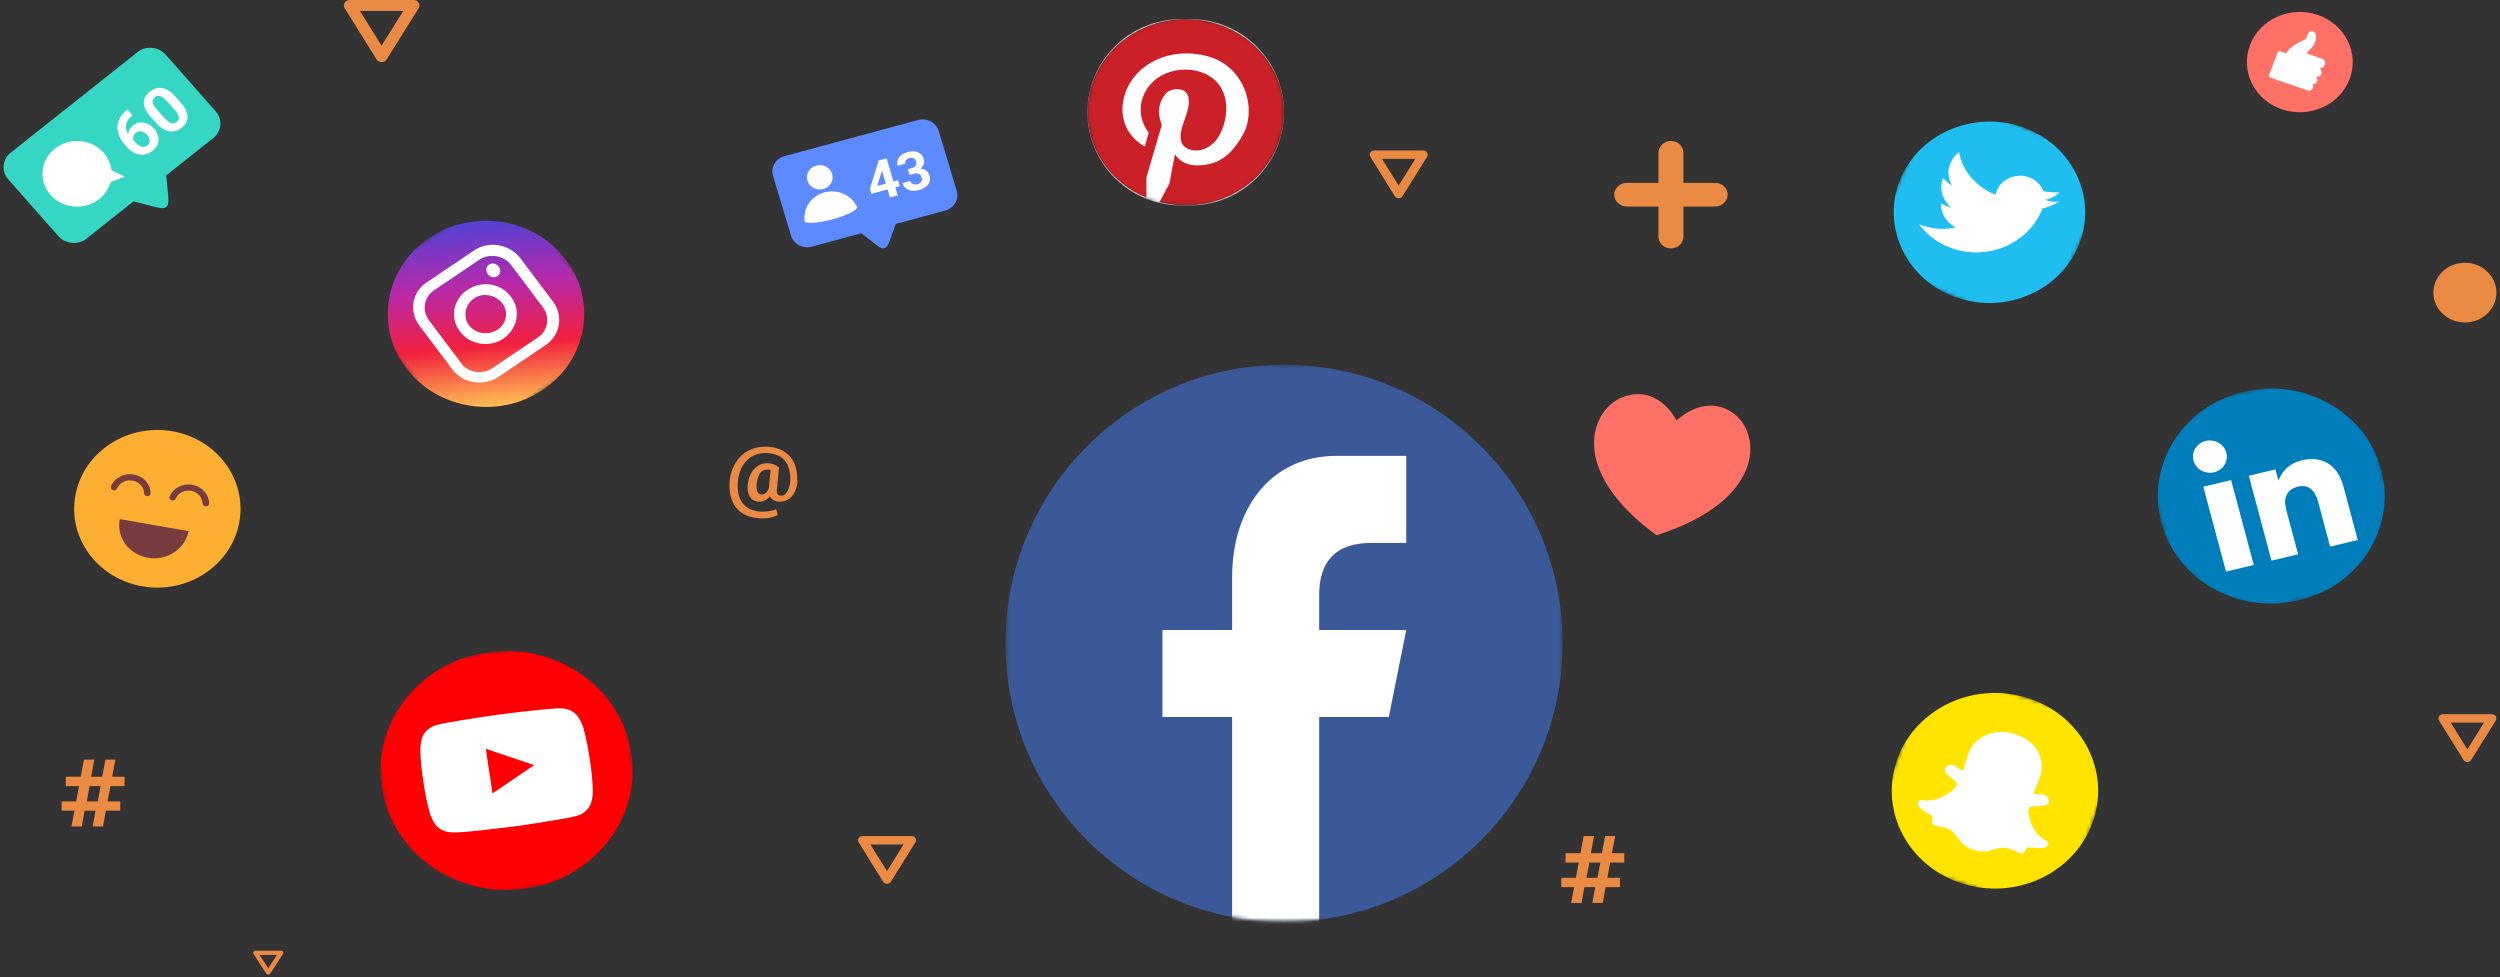<svg xmlns="http://www.w3.org/2000/svg" width="655" height="256" viewBox="0 0 655 256" fill="none"><rect x="0" y="0" width="655" height="256" fill="#333333" stroke="none"/><g clip-path="url(#clip0_299_585)"><path d="M615.584 20.758C612.975 27.58 605.015 31.095 597.816 28.623C590.618 26.151 586.908 18.607 589.517 11.785C592.125 4.963 600.086 1.448 607.284 3.92C614.483 6.392 618.192 13.936 615.584 20.758Z" fill="#FF7066"></path><path d="M607.928 18.142C607.877 18.061 607.759 17.981 607.776 17.885C607.979 17.853 608.064 17.869 608.199 17.821C608.623 17.692 608.978 17.339 609.131 16.793C609.266 16.328 609.131 15.927 608.843 15.654C608.555 15.365 607.928 15.236 607.386 15.044C606.556 14.755 605.777 14.498 604.964 14.209C604.761 14.145 604.32 14.016 604.354 13.84C604.354 13.792 604.507 13.695 604.574 13.615C604.828 13.39 605.066 13.133 605.269 12.925C605.574 12.604 605.896 12.283 606.133 11.914C606.709 11.031 606.929 9.923 606.793 9.169C606.726 8.8 606.438 8.318 605.845 8.174C605.455 8.077 605.015 8.254 604.812 8.607C604.676 8.832 604.591 9.105 604.473 9.377C604.422 9.506 604.371 9.634 604.32 9.779C604.27 9.907 604.236 10.068 604.151 10.18C604.049 10.324 603.711 10.437 603.507 10.533C603.27 10.629 603.033 10.758 602.83 10.854C601.39 11.592 599.967 12.379 598.951 13.968H598.934L598.223 13.727C597.952 13.631 597.596 13.487 597.342 13.438C597.156 13.406 596.952 13.438 596.851 13.567C596.766 13.647 596.715 13.824 596.665 14L594.751 18.976C594.649 19.249 594.412 19.666 594.446 19.891C594.446 19.955 594.53 20.116 594.581 20.18C594.666 20.26 594.835 20.309 594.988 20.357L596.258 20.79C596.258 20.79 596.377 20.838 596.444 20.854C596.648 21.047 597.071 21.127 597.461 21.256C599.578 21.994 601.678 22.716 603.711 23.39C604.066 23.519 604.405 23.663 604.761 23.744C605.116 23.824 605.523 23.679 605.743 23.439C606.031 23.118 606.082 22.572 605.963 22.315C605.929 22.251 605.828 22.187 605.879 22.074C605.997 22.042 606.133 22.074 606.268 22.042C606.742 21.946 607.183 21.448 607.132 20.838C607.132 20.662 607.03 20.469 606.929 20.341C606.895 20.276 606.81 20.212 606.827 20.1C606.997 20.068 607.166 20.1 607.318 20.1C607.725 20.052 608.097 19.715 608.233 19.217C608.335 18.816 608.165 18.43 607.962 18.174L607.928 18.142Z" fill="white"></path><path d="M240.517 31.452L205.548 40.902C203.218 41.533 201.861 43.85 202.527 46.057L207.25 61.754C207.916 63.962 210.36 65.248 212.69 64.617L225.656 61.111L229.522 64.12C231.493 65.612 232.185 65.442 233.068 63.161L234.681 58.673L247.647 55.167C249.977 54.537 251.333 52.22 250.668 50.012L245.945 34.315C245.279 32.108 242.834 30.822 240.505 31.452H240.517Z" fill="#5D8AFF"></path><path d="M234.117 47.538L235.282 47.223L235.743 48.775L234.578 49.091L235.205 51.189L233.17 51.735L232.543 49.637L228.344 50.765L227.883 49.576L230.226 42.043L232.274 41.485L234.091 47.526L234.117 47.538ZM229.829 48.703L232.095 48.096L231.071 44.675L231.007 44.93L229.842 48.703H229.829Z" fill="white"></path><path d="M237.816 44.323L238.904 44.032C239.416 43.898 239.761 43.668 239.94 43.353C240.12 43.037 240.145 42.685 240.017 42.285C239.966 42.103 239.889 41.945 239.787 41.812C239.684 41.678 239.556 41.569 239.416 41.484C239.262 41.412 239.096 41.363 238.904 41.339C238.712 41.327 238.494 41.339 238.264 41.412C238.072 41.46 237.905 41.533 237.752 41.63C237.598 41.727 237.483 41.836 237.38 41.958C237.278 42.079 237.227 42.224 237.188 42.382C237.163 42.54 237.163 42.697 237.214 42.867L235.179 43.413C235.064 43.013 235.038 42.625 235.115 42.249C235.192 41.873 235.345 41.533 235.576 41.218C235.806 40.902 236.113 40.635 236.484 40.393C236.856 40.162 237.265 39.98 237.739 39.847C238.251 39.713 238.737 39.641 239.198 39.641C239.659 39.641 240.068 39.725 240.452 39.871C240.824 40.017 241.144 40.247 241.425 40.55C241.694 40.854 241.899 41.23 242.04 41.678C242.104 41.885 242.129 42.103 242.129 42.322C242.129 42.54 242.078 42.758 242.001 42.977C241.924 43.195 241.809 43.401 241.668 43.607C241.528 43.813 241.336 43.995 241.131 44.177C241.771 44.214 242.283 44.396 242.68 44.711C243.076 45.027 243.358 45.451 243.524 45.985C243.665 46.434 243.691 46.87 243.614 47.271C243.537 47.671 243.371 48.047 243.128 48.375C242.872 48.702 242.552 48.993 242.142 49.236C241.732 49.478 241.272 49.672 240.76 49.818C240.324 49.939 239.876 50 239.428 50C238.98 50 238.558 49.927 238.161 49.794C237.764 49.648 237.419 49.43 237.112 49.139C236.804 48.848 236.587 48.459 236.433 47.974L238.468 47.428C238.52 47.61 238.609 47.768 238.737 47.901C238.852 48.035 239.006 48.132 239.172 48.205C239.339 48.278 239.518 48.326 239.723 48.338C239.928 48.35 240.132 48.338 240.35 48.265C240.593 48.205 240.798 48.108 240.964 47.998C241.144 47.889 241.272 47.744 241.374 47.598C241.476 47.441 241.528 47.283 241.553 47.101C241.579 46.919 241.553 46.725 241.502 46.531C241.425 46.276 241.323 46.07 241.182 45.9C241.054 45.742 240.888 45.621 240.708 45.536C240.529 45.463 240.324 45.427 240.107 45.427C239.876 45.427 239.633 45.463 239.377 45.536L238.302 45.827L237.854 44.323H237.816Z" fill="white"></path><g style="mix-blend-mode:screen"><path d="M218.028 45.572C218.54 47.271 217.503 49.03 215.711 49.515C213.919 50 212.063 49.017 211.551 47.319C211.039 45.621 212.076 43.862 213.868 43.377C215.66 42.892 217.516 43.874 218.028 45.572Z" fill="white"></path></g><path d="M210.872 58.139C213.151 59.243 223.288 56.502 224.62 54.415C223.25 51.225 219.564 49.442 215.98 50.412C212.396 51.383 210.258 54.743 210.872 58.139Z" fill="white"></path><path d="M449.374 47.908H441.053V40.023C441.053 38.333 439.567 36.925 437.784 36.925C436.001 36.925 434.516 38.333 434.516 40.023V47.908H426.195C424.412 47.908 422.926 49.316 422.926 51.006C422.926 52.696 424.412 54.104 426.195 54.104H434.516V61.99C434.516 63.679 435.927 65.088 437.784 65.088C439.642 65.088 441.053 63.679 441.053 61.99V54.104H449.374C451.157 54.104 452.643 52.696 452.643 51.006C452.643 49.316 451.232 47.908 449.374 47.908Z" fill="#EB8A43"></path><path d="M101.311 15.547L109.698 2.138C109.972 1.703 109.972 1.16 109.698 0.725C109.424 0.29 108.914 0 108.366 0H91.631C91.082 0 90.572 0.254 90.298 0.725C90.024 1.16 90.024 1.703 90.298 2.138L98.646 15.547C98.92 15.982 99.43 16.272 99.978 16.272C100.527 16.272 101.037 16.018 101.311 15.547ZM99.978 11.959C98.45 9.495 95.824 5.327 94.296 2.863H105.661C104.133 5.327 101.507 9.495 99.978 11.959Z" fill="#EB8A43"></path><path d="M70.806 255.063L74.161 249.906C74.27 249.739 74.27 249.53 74.161 249.362C74.051 249.195 73.847 249.083 73.628 249.083H66.934C66.714 249.083 66.51 249.181 66.401 249.362C66.291 249.53 66.291 249.739 66.401 249.906L69.74 255.063C69.85 255.23 70.053 255.342 70.273 255.342C70.492 255.342 70.696 255.244 70.806 255.063ZM70.273 253.683C69.661 252.735 68.611 251.132 68 250.185H72.546C71.935 251.132 70.884 252.735 70.273 253.683Z" fill="#EB8A43"></path><path d="M208.961 125.821C208.961 126.263 208.878 126.731 208.795 127.173C208.713 127.616 208.574 128.058 208.409 128.474C208.243 128.89 208.05 129.28 207.801 129.644C207.552 130.008 207.248 130.32 206.917 130.58C206.585 130.84 206.199 131.048 205.757 131.204C205.315 131.36 204.817 131.438 204.292 131.438C203.685 131.438 203.16 131.308 202.718 131.074C202.276 130.814 201.944 130.476 201.723 130.008C201.364 130.476 200.95 130.84 200.48 131.074C200.01 131.308 199.486 131.438 198.933 131.438C198.408 131.438 197.939 131.334 197.552 131.126C197.137 130.918 196.806 130.606 196.53 130.216C196.253 129.826 196.06 129.358 195.949 128.812C195.839 128.266 195.811 127.642 195.894 126.965C196.005 126.107 196.198 125.327 196.474 124.651C196.778 123.949 197.137 123.377 197.579 122.883C198.021 122.389 198.519 122.025 199.071 121.765C199.624 121.504 200.231 121.374 200.839 121.374C201.254 121.374 201.613 121.4 201.917 121.452C202.221 121.504 202.524 121.582 202.773 121.687C203.022 121.791 203.27 121.895 203.464 122.025C203.685 122.155 203.878 122.285 204.099 122.441L203.547 128.24C203.491 128.578 203.519 128.838 203.547 129.046C203.602 129.254 203.685 129.436 203.795 129.54C203.906 129.67 204.044 129.748 204.182 129.8C204.32 129.852 204.486 129.878 204.652 129.878C205.011 129.878 205.315 129.774 205.591 129.566C205.867 129.358 206.116 129.098 206.309 128.734C206.503 128.37 206.668 127.954 206.806 127.485C206.917 127.017 207 126.497 207.027 125.951C207.083 124.833 207 123.845 206.751 122.961C206.53 122.077 206.143 121.296 205.619 120.672C205.094 120.048 204.403 119.554 203.547 119.216C202.69 118.878 201.696 118.696 200.535 118.696C199.458 118.696 198.463 118.904 197.607 119.294C196.723 119.684 195.977 120.23 195.369 120.958C194.734 121.661 194.264 122.493 193.905 123.481C193.546 124.443 193.353 125.509 193.297 126.627C193.242 127.85 193.353 128.916 193.601 129.852C193.878 130.762 194.264 131.542 194.844 132.166C195.397 132.79 196.115 133.258 196.944 133.57C197.8 133.883 198.767 134.065 199.845 134.065C200.149 134.065 200.452 134.065 200.784 134.013C201.116 133.987 201.419 133.935 201.723 133.883C202.027 133.831 202.331 133.753 202.607 133.675C202.884 133.597 203.132 133.492 203.353 133.388L203.768 134.923C203.519 135.079 203.243 135.209 202.911 135.313C202.58 135.417 202.248 135.521 201.889 135.599C201.558 135.677 201.171 135.729 200.812 135.755C200.452 135.781 200.093 135.807 199.762 135.807C198.353 135.807 197.11 135.599 196.005 135.209C194.9 134.793 193.988 134.221 193.242 133.44C192.496 132.66 191.971 131.698 191.585 130.554C191.225 129.41 191.087 128.084 191.143 126.601C191.198 125.223 191.474 123.975 191.944 122.805C192.413 121.635 193.049 120.62 193.85 119.762C194.651 118.904 195.618 118.254 196.751 117.76C197.883 117.266 199.126 117.032 200.535 117.032C201.944 117.032 203.132 117.24 204.21 117.682C205.259 118.098 206.143 118.696 206.862 119.476C207.58 120.256 208.105 121.166 208.436 122.259C208.768 123.351 208.906 124.547 208.851 125.873L208.961 125.821ZM198.242 126.887C198.16 127.772 198.242 128.448 198.491 128.89C198.74 129.358 199.126 129.566 199.679 129.566C199.817 129.566 199.955 129.566 200.093 129.488C200.231 129.436 200.397 129.358 200.563 129.228C200.729 129.098 200.895 128.942 201.033 128.708C201.171 128.5 201.337 128.214 201.447 127.876L201.889 123.143C201.889 123.143 201.613 123.065 201.475 123.039C201.337 123.039 201.171 123.013 201.033 123.013C200.231 123.013 199.568 123.325 199.126 124.001C198.684 124.651 198.381 125.613 198.242 126.861V126.887Z" fill="#EB8A43"></path><path d="M367.47 51.387L373.9 41.072C374.11 40.738 374.11 40.32 373.9 39.985C373.689 39.651 373.299 39.428 372.878 39.428H360.048C359.627 39.428 359.237 39.623 359.026 39.985C358.816 40.32 358.816 40.738 359.026 41.072L365.426 51.387C365.637 51.721 366.027 51.944 366.448 51.944C366.869 51.944 367.259 51.749 367.47 51.387ZM366.448 48.627C365.276 46.731 363.263 43.526 362.091 41.63H370.805C369.633 43.526 367.62 46.731 366.448 48.627Z" fill="#EB8A43"></path><path d="M233.412 231.002L239.842 220.688C240.052 220.353 240.052 219.935 239.842 219.601C239.631 219.266 239.241 219.043 238.82 219.043H225.99C225.569 219.043 225.179 219.238 224.968 219.601C224.758 219.935 224.758 220.353 224.968 220.688L231.368 231.002C231.579 231.337 231.969 231.56 232.39 231.56C232.811 231.56 233.201 231.365 233.412 231.002ZM232.39 228.242C231.218 226.347 229.205 223.141 228.033 221.245H236.747C235.575 223.141 233.562 226.347 232.39 228.242Z" fill="#EB8A43"></path><path d="M647.472 199.085L653.902 188.77C654.113 188.436 654.113 188.018 653.902 187.683C653.692 187.349 653.301 187.125 652.881 187.125H640.05C639.63 187.125 639.239 187.321 639.029 187.683C638.819 188.018 638.819 188.436 639.029 188.77L645.429 199.085C645.639 199.419 646.03 199.642 646.45 199.642C646.871 199.642 647.262 199.447 647.472 199.085ZM646.45 196.325C645.279 194.429 643.266 191.223 642.094 189.328H650.807C649.635 191.223 647.622 194.429 646.45 196.325Z" fill="#EB8A43"></path><path d="M425.155 104.047C434.179 100.647 438.863 109.367 439.263 110.189C439.948 109.531 447.259 102.731 454.684 108.709C461.367 114.193 462.281 131.084 434.179 140.188H434.065H433.951C410.419 122.913 416.987 107.173 425.098 104.047H425.155Z" fill="#FF7066"></path><mask id="mask0_299_585" style="mask-type:luminance" maskUnits="userSpaceOnUse" x="91" y="48" width="73" height="69"><path d="M133.369 48.19L91.413 76.509L121.296 116.27L163.252 87.951L133.369 48.19Z" fill="white"></path></mask><g mask="url(#mask0_299_585)"><path d="M112.39 62.349C123.928 54.562 140.092 57.136 148.31 68.07C156.528 79.004 153.811 94.323 142.273 102.11C130.736 109.898 114.572 107.324 106.354 96.39C98.136 85.456 100.853 70.137 112.39 62.349Z" fill="url(#paint0_linear_299_585)"></path><path d="M124.156 65.645L111.7 74.052C107.898 76.619 107.124 81.636 109.925 85.364L118.516 96.795C121.225 100.399 126.481 101.345 130.508 98.814L142.964 90.407C146.766 87.841 147.671 82.734 144.87 79.007L136.279 67.576C133.346 63.937 128.089 62.99 124.156 65.645ZM142.285 80.564C144.153 83.049 143.643 86.577 140.889 88.436L128.958 96.489C126.336 98.259 122.52 97.651 120.783 95.078L112.378 83.895C110.511 81.41 111.021 77.882 113.643 76.112L125.574 68.058C128.197 66.288 132.013 66.896 133.881 69.381L142.285 80.564Z" fill="white"></path><path d="M122.569 75.893C118.805 78.247 117.806 83.228 120.421 86.708C122.905 90.275 128.161 91.222 131.832 88.744C135.504 86.266 136.596 81.408 133.981 77.929L133.888 77.805C131.404 74.237 126.241 73.415 122.569 75.893ZM130.414 86.33C128.054 87.923 124.78 87.511 122.968 85.363C121.287 83.127 121.722 80.024 123.988 78.307C126.255 76.589 129.622 77.126 131.434 79.274L131.528 79.398C133.34 81.546 132.774 84.737 130.414 86.33Z" fill="white"></path><path d="M128.118 69.338C128.905 68.808 130.027 68.986 130.681 69.856C131.335 70.726 131.146 71.79 130.359 72.321C129.573 72.852 128.45 72.673 127.796 71.803C127.143 70.933 127.331 69.87 128.118 69.338Z" fill="white"></path></g><mask id="mask1_299_585" style="mask-type:luminance" maskUnits="userSpaceOnUse" x="488" y="24" width="67" height="63"><path d="M554.179 43.099L508.027 24.408L488.304 68.145L534.456 86.836L554.179 43.099Z" fill="white"></path></mask><g mask="url(#mask1_299_585)"><path fill-rule="evenodd" clip-rule="evenodd" d="M511.4 77.499C524.072 82.631 538.893 76.996 544.308 64.987C549.741 52.938 543.795 38.894 531.123 33.762C518.409 28.613 503.59 34.247 498.157 46.296C492.741 58.305 498.687 72.35 511.4 77.499Z" fill="#1EBEF0"></path><path fill-rule="evenodd" clip-rule="evenodd" d="M527.67 46.244C526.607 46.455 525.645 46.982 524.811 47.652L524.38 48.073C524.1 48.372 523.86 48.687 523.662 49.019C523.534 49.196 523.464 49.352 523.353 49.49L523.214 49.799L523.027 50.32L522.812 51.012L522.771 50.995L522.526 50.896L522.363 50.83C520.377 49.98 518.608 48.759 517.222 47.327L516.41 46.449C516.241 46.288 516.13 46.106 515.977 45.907C515.113 44.823 514.458 43.596 513.96 42.341C513.65 41.528 513.398 40.693 513.245 39.852C512.353 40.545 511.595 41.475 511.105 42.56C510.931 42.947 510.797 43.351 510.704 43.771C510.617 43.965 510.587 44.137 510.559 44.308C510.403 45.619 510.585 46.93 511.135 48.069L511.41 48.639L510.89 48.291C510.242 47.799 509.611 47.269 509.038 46.715C508.491 48.143 508.487 49.654 508.932 51.026C509.354 52.341 510.166 53.541 511.317 54.419L509.77 53.884L508.52 53.332C508.482 55.883 509.932 58.348 512.42 59.585C509.298 60.29 505.935 60.029 502.788 58.754C504.506 61.053 506.78 62.981 509.611 64.311L511.492 65.073C520.653 68.234 530.888 64.086 534.766 55.486L535.133 54.672C535.582 54.534 536.031 54.395 536.499 54.218C537.572 53.873 538.617 53.38 539.555 52.799C538.353 52.999 537.11 52.862 535.884 52.365L535.843 52.349C537.26 52.098 538.591 51.4 539.581 50.381C538.531 50.46 537.41 50.372 536.306 50.246L536.166 50.235L535.361 50.092C534.787 48.577 533.589 47.267 531.913 46.588L531.873 46.572L531.791 46.539C531.342 46.357 530.874 46.213 530.389 46.109C529.666 45.999 528.889 46.005 528.218 46.1L527.67 46.244Z" fill="white"></path></g><mask id="mask2_299_585" style="mask-type:luminance" maskUnits="userSpaceOnUse" x="284" y="5" width="53" height="49"><path d="M312.008 5.007H309.314C295.834 5.007 284.906 15.934 284.906 29.415C284.906 42.895 295.834 53.822 309.314 53.822H312.008C325.488 53.822 336.416 42.895 336.416 29.415C336.416 15.934 325.488 5.007 312.008 5.007Z" fill="white"></path></mask><g mask="url(#mask2_299_585)"><path d="M312.008 5.007H309.314C295.834 5.007 284.906 15.934 284.906 29.415C284.906 42.895 295.834 53.822 309.314 53.822H312.008C325.488 53.822 336.416 42.895 336.416 29.415C336.416 15.934 325.488 5.007 312.008 5.007Z" fill="white"></path><path d="M336.416 29.415C336.416 42.92 324.912 53.822 310.661 53.822C308.257 53.822 306.025 53.497 303.793 52.927L306.368 48.127L307.828 40.398C307.828 40.398 309.373 43.408 313.837 43.327C318.387 43.245 322.25 41.537 325.77 35.028C329.29 28.601 326.285 16.885 315.554 14.526C304.823 12.166 295.723 18.106 294.263 26.567C292.89 35.028 299.929 38.364 299.929 38.364L300.96 34.784C300.96 34.784 296.581 29.577 300.445 23.394C304.308 17.211 314.266 16.56 318.816 21.523C323.367 26.486 320.791 35.028 317.786 37.632C314.782 40.235 311.777 39.503 310.575 38.608C309.373 37.713 308.772 36.086 309.888 32.75C311.004 29.415 312.034 27.137 311.176 24.94C310.317 22.743 306.626 23.069 305.424 24.533C304.222 25.997 302.763 28.601 304.394 32.75L300.359 46.5V51.788C291.259 48.046 284.906 39.422 284.906 29.415C284.906 15.909 296.41 5.007 310.661 5.007C324.912 5.007 336.416 15.909 336.416 29.415Z" fill="#CB2027"></path></g><mask id="mask3_299_585" style="mask-type:luminance" maskUnits="userSpaceOnUse" x="95" y="166" width="76" height="72"><path d="M160.752 166.473L95.375 175.307L104.697 237.264L170.074 228.43L160.752 166.473Z" fill="white"></path></mask><g mask="url(#mask3_299_585)"><path fill-rule="evenodd" clip-rule="evenodd" d="M137.386 232.847C155.44 230.407 167.988 214.56 165.414 197.451C162.839 180.342 146.117 168.45 128.064 170.89C110.011 173.329 97.462 189.177 100.037 206.286C102.611 223.395 119.333 235.287 137.386 232.847Z" fill="#FF0002"></path><path fill-rule="evenodd" clip-rule="evenodd" d="M129.037 207.872L127.277 196.184L139.935 200.457L129.037 207.872ZM152.83 190.665C152.83 190.665 151.972 187.856 150.476 186.77C148.569 185.337 146.71 185.58 145.845 185.599C139.682 186.002 130.533 187.238 130.533 187.238L130.514 187.241C130.514 187.241 121.366 188.477 115.33 189.723C114.492 189.934 112.636 190.193 111.227 192.074C110.111 193.513 110.117 196.437 110.117 196.437C110.117 196.437 110.188 199.863 110.694 203.228L111.169 206.384C111.675 209.751 112.618 213.058 112.618 213.058C112.618 213.058 113.474 215.867 114.97 216.952C116.878 218.386 119.048 218.039 120.044 218.081C123.579 217.93 134.926 216.497 134.926 216.497C134.926 216.497 144.082 215.247 150.118 214.001C150.955 213.789 152.811 213.53 154.219 211.648C155.336 210.21 155.331 207.286 155.331 207.286C155.331 207.286 155.26 203.861 154.754 200.495L154.279 197.338C153.772 193.973 152.83 190.665 152.83 190.665Z" fill="white"></path></g><mask id="mask4_299_585" style="mask-type:luminance" maskUnits="userSpaceOnUse" x="488" y="174" width="70" height="66"><path d="M557.053 191.323L505.941 174.609L488.304 223.047L539.416 239.761L557.053 191.323Z" fill="white"></path></mask><g mask="url(#mask4_299_585)"><path fill-rule="evenodd" clip-rule="evenodd" d="M513.86 231.404C527.974 236.019 543.364 228.917 548.234 215.542C553.104 202.166 545.611 187.581 531.496 182.965C517.382 178.35 501.992 185.452 497.122 198.828C492.252 212.203 499.746 226.788 513.86 231.404Z" fill="#FFE400"></path><path fill-rule="evenodd" clip-rule="evenodd" d="M528.395 192.49H528.393C528.364 192.48 528.336 192.471 528.31 192.463C528.099 192.396 527.753 192.286 527.722 192.277C526.966 192.029 525.415 191.635 523.543 191.782C522.472 191.865 521.445 192.116 520.491 192.526C519.353 193.015 518.309 193.735 517.388 194.667C516.039 196.032 515.23 198.808 514.58 201.04L514.579 201.044C514.51 201.282 514.437 201.532 514.365 201.775C514.236 201.787 514.036 201.779 513.769 201.692C513.34 201.551 512.876 201.254 512.392 200.81C512.249 200.679 512.069 200.578 511.855 200.508C511.511 200.396 511.114 200.373 510.736 200.445C510.261 200.535 509.892 200.762 509.698 201.083C509.569 201.295 509.408 201.746 509.77 202.374C509.969 202.72 510.312 203.091 510.788 203.478C510.914 203.579 511.066 203.686 511.228 203.8C511.79 204.196 512.641 204.795 512.689 205.43C512.712 205.752 512.524 206.104 512.128 206.474C512.118 206.484 512.107 206.494 512.097 206.505C511.992 206.614 511.026 207.599 509.466 208.46C508.58 208.95 507.671 209.305 506.765 209.515C505.66 209.771 504.55 209.812 503.467 209.637C503.042 209.567 502.631 209.812 502.514 210.205C502.48 210.318 502.467 210.438 502.476 210.56L502.477 210.563C502.508 210.976 502.774 211.404 503.29 211.875C503.92 212.449 504.94 213.092 506.322 213.787C506.348 213.943 506.303 214.302 506.273 214.548C506.24 214.808 506.207 215.077 506.193 215.369C506.178 215.685 506.284 216.104 506.878 216.298C507.103 216.371 507.379 216.408 507.698 216.451C508.167 216.513 508.807 216.599 509.556 216.844C509.971 216.979 510.389 217.155 510.798 217.364C511.585 217.769 512.13 218.484 512.76 219.313C513.682 220.526 514.727 221.899 516.835 222.588C516.892 222.607 516.95 222.624 517.009 222.639C517.077 222.665 517.163 222.696 517.254 222.725C519.363 223.415 521.078 222.944 522.592 222.529L522.594 222.528C523.63 222.244 524.523 222 525.406 222.141C525.863 222.215 526.306 222.321 526.722 222.457C527.437 222.691 527.972 222.962 528.444 223.221C528.752 223.39 528.998 223.504 529.194 223.568L529.214 223.575L529.234 223.581C529.668 223.723 530.069 223.602 530.334 223.248C530.509 223.015 530.656 222.79 530.803 222.562C530.93 222.364 531.134 222.047 531.257 221.937C532.798 222.199 534.019 222.289 534.889 222.205C535.599 222.137 536.087 221.955 536.381 221.65C536.469 221.559 536.538 221.457 536.586 221.346C536.749 220.969 536.585 220.535 536.205 220.341C531.908 218.142 531.466 213.048 531.45 212.832C531.449 212.818 531.447 212.804 531.445 212.79C531.375 212.267 531.455 211.88 531.684 211.64C532.134 211.168 533.192 211.194 533.893 211.211C534.095 211.217 534.286 211.221 534.449 211.215C535.156 211.186 535.691 211.079 536.089 210.89C536.563 210.663 536.75 210.359 536.823 210.144C537.001 209.624 536.75 209.028 536.167 208.585C535.974 208.424 535.735 208.294 535.474 208.209C535.296 208.151 535.025 208.088 534.736 208.116C534.117 208.178 533.593 208.15 533.176 208.035C532.962 207.953 532.826 207.858 532.742 207.783C532.828 207.586 532.917 207.383 533.01 207.172L533.05 207.081C533.991 204.944 535.163 202.283 534.989 200.419C534.87 199.143 534.515 197.962 533.934 196.91C533.447 196.027 532.799 195.229 532.007 194.537C530.629 193.333 529.152 192.738 528.395 192.49Z" fill="white"></path></g><mask id="mask5_299_585" style="mask-type:luminance" maskUnits="userSpaceOnUse" x="558" y="95" width="74" height="70"><path d="M616.581 95.754L558.965 109.581L573.555 164.183L631.171 150.356L616.581 95.754Z" fill="white"></path></mask><g mask="url(#mask5_299_585)"><path fill-rule="evenodd" clip-rule="evenodd" d="M602.363 157.269C618.273 153.451 627.905 138.132 623.876 123.054C619.847 107.976 603.683 98.849 587.773 102.667C571.863 106.485 562.231 121.804 566.26 136.881C570.289 151.959 586.453 161.087 602.363 157.269Z" fill="#007EBB"></path><path fill-rule="evenodd" clip-rule="evenodd" d="M617.728 141.476L610.494 143.213L607.372 131.535C606.517 128.334 604.755 126.853 602.081 127.494C599.172 128.192 598.151 130.419 598.987 133.548L602.107 145.225L595.135 146.899L589.19 124.653L596.163 122.98L596.963 125.977C596.963 125.977 598.078 121.797 603.059 120.602C608.038 119.407 612.372 121.433 613.965 127.392L617.728 141.476ZM580.094 123.737C577.719 124.307 575.304 122.93 574.698 120.663C574.092 118.397 575.526 116.097 577.901 115.527C580.276 114.957 582.69 116.333 583.296 118.6C583.902 120.867 582.469 123.167 580.094 123.737ZM583.218 149.759L590.487 148.014L584.543 125.769L577.273 127.513L583.218 149.759Z" fill="white"></path></g><path d="M645.805 84.488C650.364 84.488 654.06 80.986 654.06 76.665C654.06 72.345 650.364 68.842 645.805 68.842C641.246 68.842 637.55 72.345 637.55 76.665C637.55 80.986 641.246 84.488 645.805 84.488Z" fill="#EB8A43"></path><path d="M62.654 137.044C60.476 148.252 49.104 155.676 37.278 153.612C25.421 151.548 17.618 140.77 19.796 129.563C21.973 118.355 33.346 110.932 45.172 112.995C56.998 115.059 64.832 125.837 62.654 137.044Z" fill="#FDAF32"></path><path d="M49.406 139.165C48.468 143.895 43.72 146.99 38.729 146.13C33.739 145.242 30.442 140.742 31.38 136.012C33.618 136.413 47.531 138.821 49.436 139.165H49.406Z" fill="#783B40"></path><path d="M44.445 130.022C44.264 130.423 44.445 130.91 44.899 131.082C45.322 131.254 45.836 131.082 46.018 130.652C46.683 129.133 48.377 128.273 50.071 128.589C51.734 128.875 53.005 130.28 53.095 131.914C53.095 132.344 53.489 132.688 53.972 132.688C54.456 132.688 54.819 132.286 54.789 131.856C54.698 129.449 52.884 127.442 50.373 127.012C47.863 126.582 45.443 127.815 44.445 130.05V130.022Z" fill="#783B40"></path><path d="M29.111 127.356C28.929 127.757 29.11 128.244 29.564 128.416C29.988 128.588 30.502 128.416 30.683 127.986C31.349 126.467 33.042 125.607 34.767 125.922C36.43 126.209 37.7 127.614 37.761 129.219C37.761 129.677 38.184 130.021 38.638 129.993C39.122 129.993 39.485 129.591 39.455 129.161C39.364 126.754 37.549 124.747 35.039 124.317C32.528 123.887 30.078 125.12 29.08 127.356H29.111Z" fill="#783B40"></path><path d="M36.019 13.676L2.812 39.984C0.605 41.726 0.307 44.88 2.146 46.971L15.299 61.876C17.138 63.968 20.466 64.25 22.673 62.507L34.985 52.748L40.73 54.241C43.637 54.955 44.303 54.457 44.093 51.569L43.55 45.942L55.862 36.183C58.069 34.44 58.367 31.286 56.528 29.195L43.374 14.29C41.535 12.199 38.208 11.917 36.001 13.659L36.019 13.676Z" fill="#36D6C4"></path><path d="M32.656 46.258L29.206 44.581C28.733 40.515 25.248 37.228 20.799 36.963C15.807 36.647 11.482 40.233 11.149 44.98C10.816 49.71 14.599 53.809 19.591 54.125C24.004 54.407 27.892 51.635 28.961 47.718L32.639 46.291L32.656 46.258Z" fill="white"></path><path d="M33.419 28.678L34.751 30.188L34.645 30.271C34.19 30.636 33.822 31.018 33.56 31.416C33.297 31.815 33.122 32.23 33.034 32.645C32.947 33.06 32.964 33.474 33.052 33.906C33.157 34.338 33.332 34.753 33.595 35.151C33.63 34.736 33.752 34.338 33.962 33.939C34.173 33.541 34.488 33.176 34.908 32.844C35.364 32.479 35.836 32.246 36.327 32.147C36.817 32.047 37.308 32.031 37.781 32.147C38.271 32.246 38.726 32.446 39.182 32.728C39.637 33.01 40.04 33.375 40.425 33.79C40.828 34.238 41.108 34.719 41.301 35.217C41.493 35.732 41.563 36.23 41.529 36.744C41.493 37.259 41.336 37.74 41.091 38.221C40.828 38.703 40.46 39.134 39.952 39.533C39.427 39.948 38.884 40.23 38.306 40.379C37.728 40.529 37.15 40.562 36.572 40.479C35.994 40.396 35.416 40.18 34.873 39.865C34.313 39.549 33.805 39.118 33.314 38.57L32.684 37.856C32.036 37.109 31.545 36.346 31.213 35.549C30.897 34.753 30.74 33.972 30.775 33.192C30.81 32.412 31.02 31.649 31.405 30.918C31.808 30.188 32.386 29.508 33.174 28.893L33.455 28.678H33.419ZM35.609 34.769C35.434 34.902 35.294 35.051 35.188 35.217C35.083 35.383 34.996 35.549 34.943 35.715C34.891 35.881 34.873 36.064 34.873 36.246C34.873 36.429 34.891 36.595 34.943 36.744L35.434 37.292C35.714 37.624 36.011 37.873 36.292 38.056C36.572 38.238 36.852 38.371 37.133 38.437C37.395 38.504 37.658 38.504 37.921 38.437C38.166 38.371 38.411 38.255 38.621 38.089C38.831 37.923 38.989 37.724 39.077 37.508C39.182 37.292 39.217 37.06 39.199 36.811C39.199 36.562 39.129 36.313 39.007 36.064C38.884 35.815 38.726 35.566 38.516 35.317C38.306 35.068 38.078 34.869 37.833 34.719C37.588 34.57 37.343 34.47 37.08 34.421C36.817 34.371 36.572 34.371 36.327 34.421C36.082 34.47 35.836 34.587 35.626 34.769H35.609Z" fill="white"></path><path d="M47.395 26.935C48.008 27.632 48.446 28.279 48.726 28.894C49.006 29.508 49.147 30.105 49.147 30.653C49.147 31.201 49.006 31.715 48.726 32.18C48.464 32.645 48.078 33.076 47.588 33.458C47.097 33.84 46.59 34.122 46.047 34.288C45.521 34.454 44.961 34.504 44.383 34.404C43.805 34.304 43.227 34.089 42.631 33.707C42.036 33.342 41.44 32.811 40.827 32.114L39.409 30.52C38.796 29.823 38.358 29.176 38.078 28.562C37.797 27.948 37.657 27.35 37.675 26.819C37.675 26.271 37.815 25.757 38.095 25.292C38.358 24.827 38.743 24.395 39.234 24.014C39.724 23.632 40.232 23.35 40.775 23.184C41.318 23.018 41.861 22.968 42.439 23.068C42.999 23.151 43.595 23.383 44.19 23.748C44.785 24.113 45.381 24.645 45.994 25.342L47.413 26.935H47.395ZM43.822 26.603C43.455 26.188 43.122 25.873 42.824 25.64C42.526 25.408 42.228 25.259 41.966 25.176C41.703 25.093 41.44 25.093 41.213 25.142C40.985 25.209 40.757 25.308 40.547 25.491C40.337 25.657 40.179 25.856 40.074 26.055C39.969 26.255 39.934 26.503 39.969 26.752C40.004 27.018 40.109 27.3 40.302 27.632C40.495 27.964 40.757 28.329 41.125 28.728L42.982 30.819C43.349 31.234 43.682 31.549 43.997 31.782C44.313 32.014 44.593 32.18 44.873 32.263C45.136 32.346 45.398 32.362 45.626 32.296C45.854 32.23 46.082 32.13 46.292 31.948C46.502 31.782 46.66 31.582 46.765 31.383C46.87 31.168 46.905 30.935 46.852 30.669C46.817 30.404 46.695 30.105 46.502 29.773C46.309 29.441 46.029 29.076 45.679 28.661L43.822 26.57V26.603Z" fill="white"></path><mask id="mask6_299_585" style="mask-type:luminance" maskUnits="userSpaceOnUse" x="263" y="95" width="147" height="147"><path d="M409.404 95.547H263.428V241.523H409.404V95.547Z" fill="white"></path></mask><g mask="url(#mask6_299_585)"><path d="M336.416 241.523C376.726 241.523 409.403 208.845 409.403 168.535C409.403 128.225 376.726 95.547 336.416 95.547C296.105 95.547 263.428 128.225 263.428 168.535C263.428 208.845 296.105 241.523 336.416 241.523Z" fill="#3B5998"></path><mask id="mask7_299_585" style="mask-type:alpha" maskUnits="userSpaceOnUse" x="263" y="95" width="147" height="147"><path d="M336.416 241.523C376.726 241.523 409.403 208.845 409.403 168.535C409.403 128.225 376.726 95.547 336.416 95.547C296.105 95.547 263.428 128.225 263.428 168.535C263.428 208.845 296.105 241.523 336.416 241.523Z" fill="#3B5998"></path></mask><g mask="url(#mask7_299_585)"><path d="M345.623 242.602V187.861H363.869L368.431 165.052H345.623V155.928C345.623 146.805 350.193 142.243 359.308 142.243H368.431V119.435C363.869 119.435 358.213 119.435 350.184 119.435C333.42 119.435 322.814 132.577 322.814 151.367V165.052H304.567V187.861H322.814V242.602H345.623Z" fill="white"></path></g></g><path d="M420.545 219.043L419.703 223.531H416.816L417.628 219.043H414.922L414.08 223.531H410.17V225.989H413.629L412.877 229.992H409.058V232.421H412.426L411.644 236.566H414.35L415.102 232.421H417.959L417.207 236.566H419.914L420.665 232.421H424.424V229.992H421.117L421.868 225.989H425.567V223.531H422.319L423.161 219.043H420.455H420.545ZM418.53 229.992H415.673L416.395 225.989H419.282L418.53 229.992Z" fill="#EB8A43"></path><path d="M27.617 199.016L26.775 203.504H23.888L24.7 199.016H21.993L21.151 203.504H17.242V205.963H20.7L19.949 209.965H16.129V212.395H19.497L18.716 216.54H21.422L22.174 212.395H25.031L24.279 216.54H26.985L27.737 212.395H31.496V209.965H28.188L28.94 205.963H32.639V203.504H29.391L30.233 199.016H27.527H27.617ZM25.602 209.965H22.745L23.467 205.963H26.354L25.602 209.965Z" fill="#EB8A43"></path></g><defs><linearGradient id="paint0_linear_299_585" x1="129.782" y1="106.533" x2="125.375" y2="57.886" gradientUnits="userSpaceOnUse"><stop stop-color="#FEC053"></stop><stop offset="0.327" stop-color="#F2203E"></stop><stop offset="0.648" stop-color="#B729A8"></stop><stop offset="1" stop-color="#5342D6"></stop></linearGradient><clipPath id="clip0_299_585"><rect width="655" height="256" fill="white"></rect></clipPath></defs></svg>